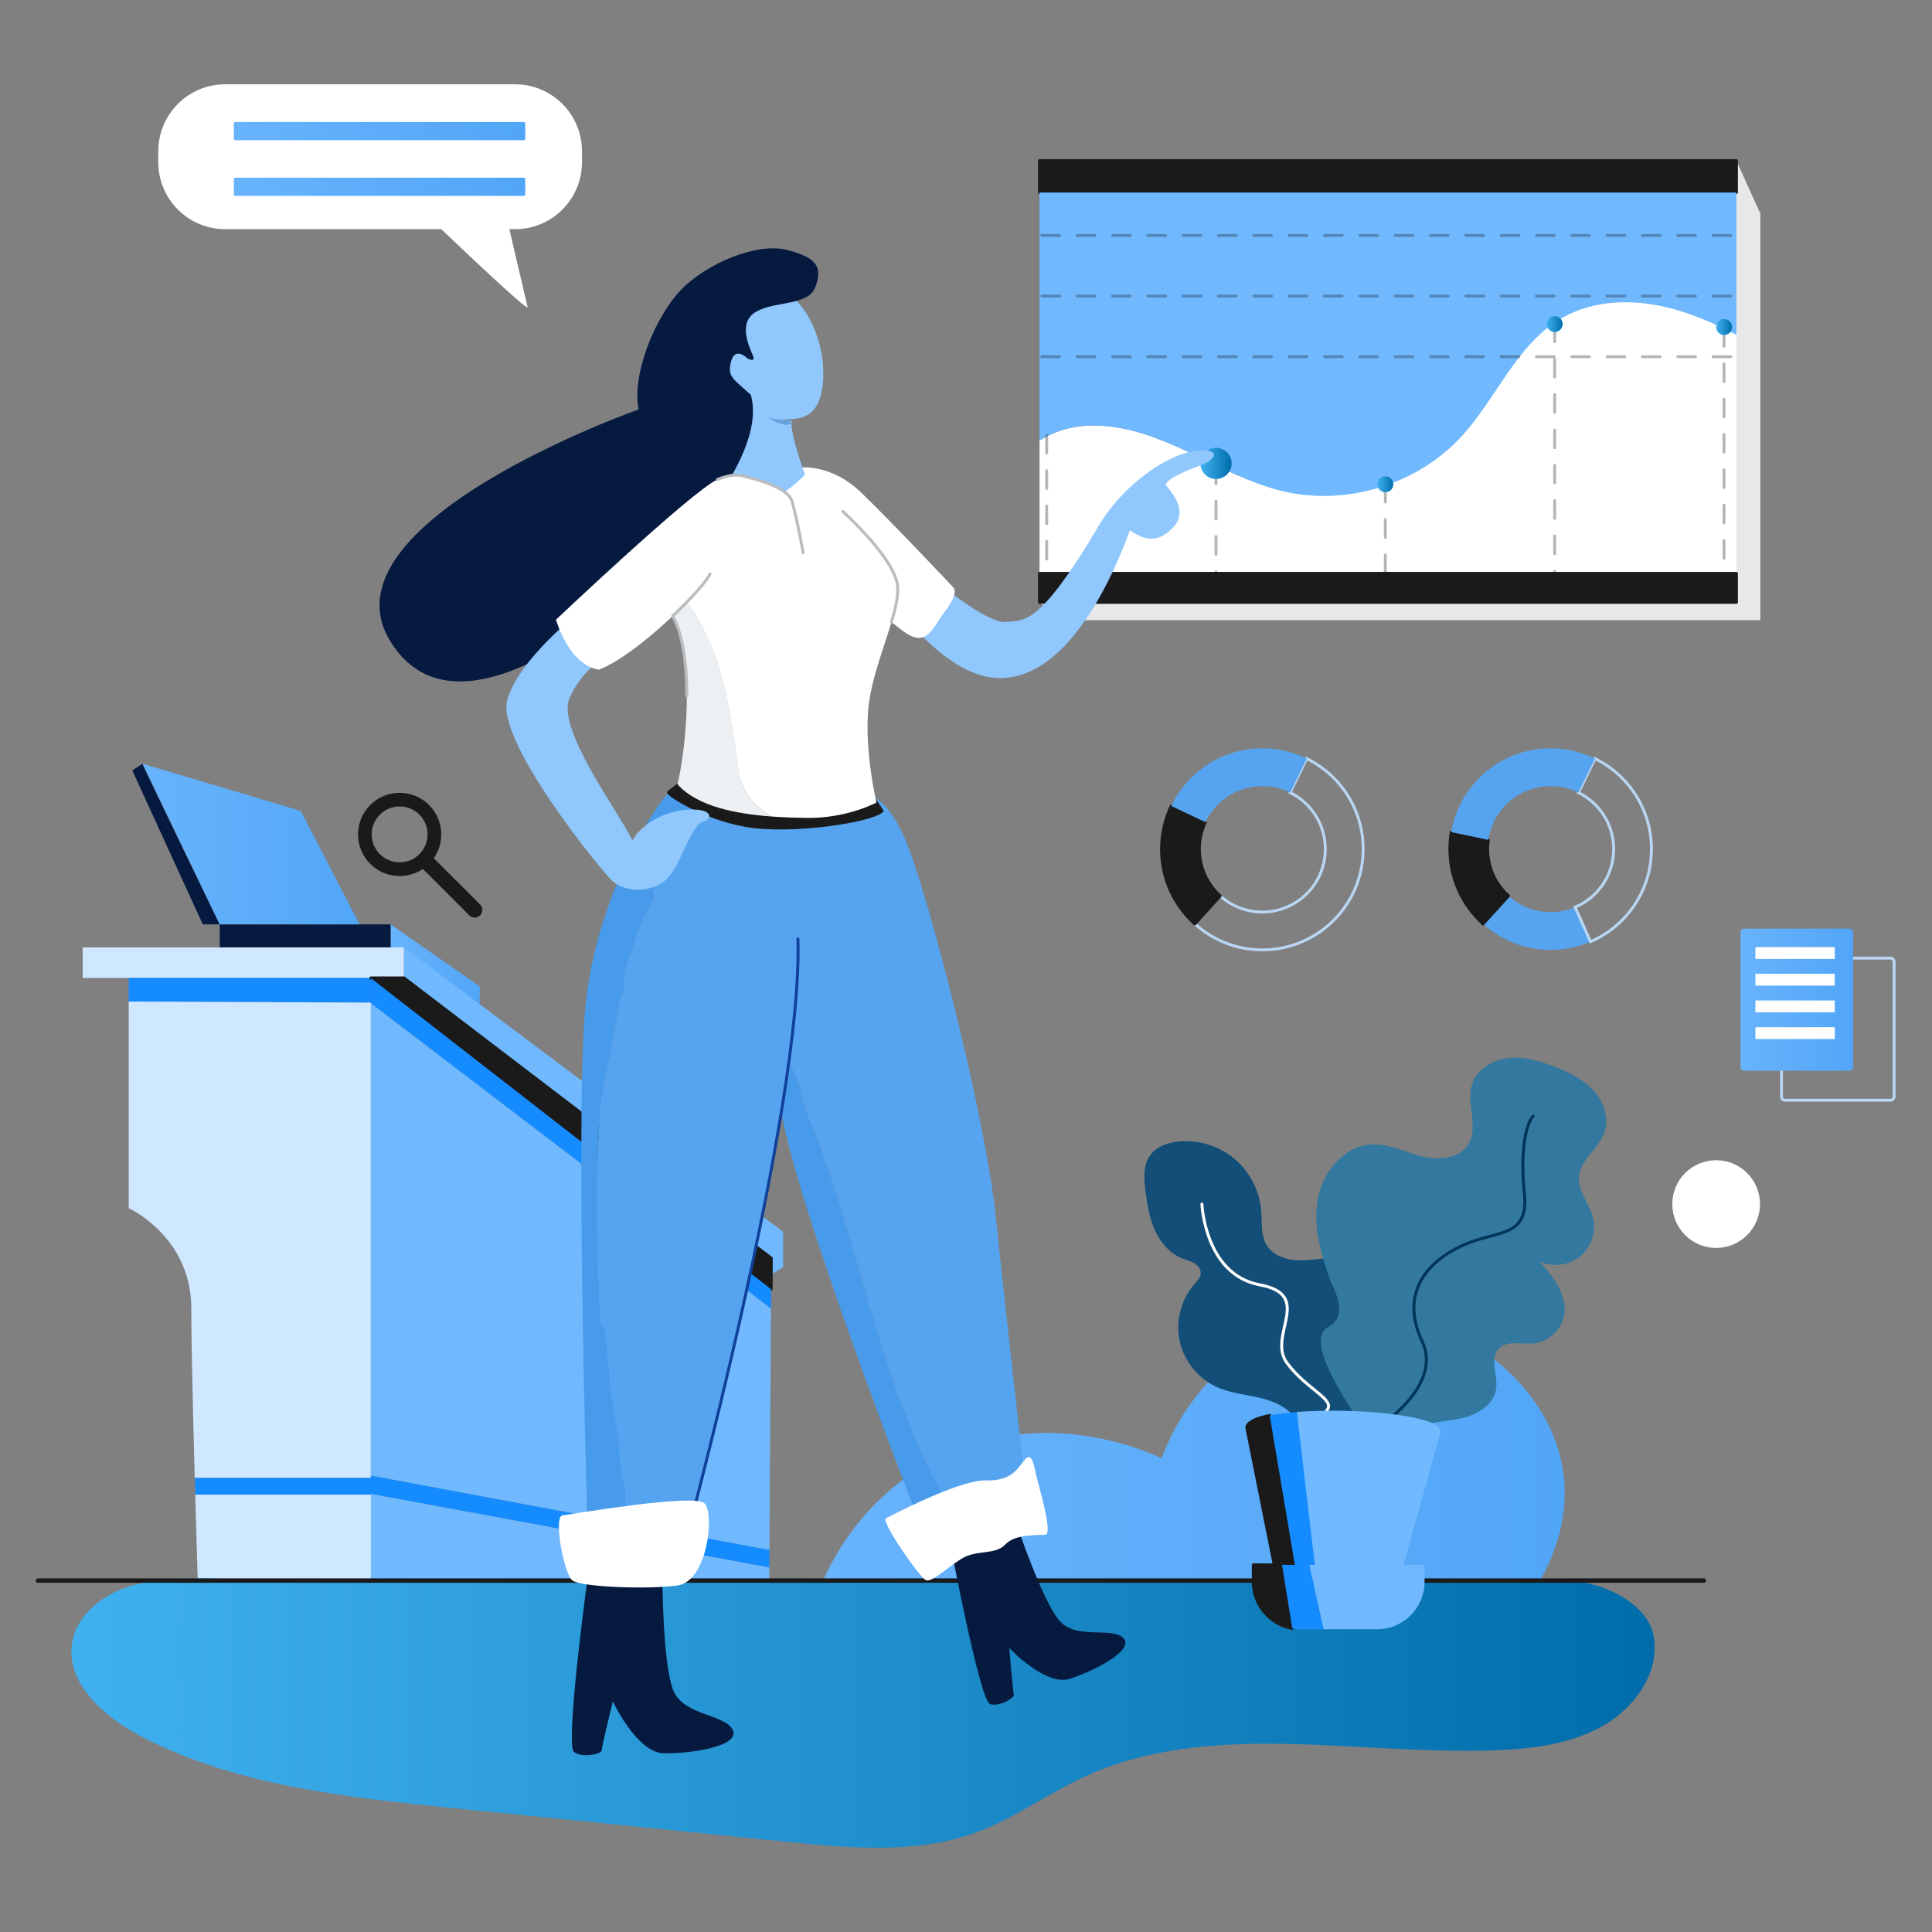 <svg xmlns="http://www.w3.org/2000/svg" xml:space="preserve" id="MarketingAnalysis" x="0" y="0" viewBox="0 0 4000 4000"><rect x="0" y="0" width="4000" height="4000" fill="#808080" stroke="none"/>  <g fill="#0353a4" class="color000000 svgShape">    <linearGradient id="SVGID_1_" x1="1689.346" x2="3239.607" y1="3027.626" y2="3027.626" gradientUnits="userSpaceOnUse">      <stop offset="0" stop-color="#68b3fc" class="stopColor68b2fc svgShape"></stop>      <stop offset="1" stop-color="#52a6f7" class="stopColor529bf7 svgShape"></stop>    </linearGradient>    <path d="M1689.3,3309.1c14.1-39.6,74.8-196,243.2-285.3c224.7-119.1,447.8-16.5,472.4-4.7  c67.3-179.4,231.1-299.2,409-301.1c199.5-2.1,401.7,144.3,423.6,338.5c15.8,139.2-67.3,248.6-93.6,280.6  C2659.2,3327.8,2174.3,3318.5,1689.3,3309.1z" fill="url(#SVGID_1_)"></path>    <g fill="#0353a4" class="color000000 svgShape">      <polyline points="3595.1 332.6 3644.6 442.3 3644.6 1284.1 2199.1 1284.1 2152.2 1247.1" fill="#e8e8e8" class="colore8e8e8 svgShape"></polyline>      <g fill="#0353a4" class="color000000 svgShape">        <path d="M2689.1,2949.4c-12.4-29.7-44.5-46.1-75.7-54.1s-64.1-10.2-93.5-23.3c-38.7-17.2-68.3-53.5-77.4-94.9    c-9.1-41.4,2.6-86.8,30.5-118.6c5.8-6.6,12.6-13.5,13-22.2c0.4-8.9-6.2-16.8-13.9-21.3c-7.7-4.5-16.6-6.4-24.8-9.7    c-25.7-10.2-44.8-33-56.2-58.2s-15.8-52.9-19.4-80.3c-3.4-26-5.4-54.8,10.2-75.8c13-17.4,35.4-25.2,57-27.5    c41.3-4.4,84.1,8.5,116.1,35c32,26.4,52.7,66.1,56.2,107.4c2.1,25.2-1.4,52.7,12.5,73.9c12.7,19.3,36.9,27.9,60,29.3    s46-3.3,69.1-4.3c23.1-1,47.7,2.3,65.5,17c14.4,11.8,22.7,30.6,21.9,49.2c-0.8,18.6-10.8,36.5-26.2,47.1    c-11.9,8.1-28,13.6-32,27.5c-3.6,12.6,5.7,25.7,17,32.3c11.3,6.6,24.6,8.9,36.7,14c36.1,15.1,58.4,57.6,50.2,95.9    s-45.7,68.1-84.9,67.3" fill="#124e77" class="color127755 svgShape"></path>        <path d="M2488.4,2492.9c0,0,6.1,146.1,119.8,167.2c113.7,21.1,14.7,105.5,56.3,161.7s102.7,75.8,81.9,99" fill="none" stroke="#ffffff" stroke-width="6.095" stroke-linecap="round" stroke-linejoin="round" stroke-miterlimit="10" class="colorStrokeffffff svgStroke"></path>      </g>      <path d="M2871.2,2998c4.9,4.3,46.4-38.7,75.4-47.3c29-8.6,60-8.5,89.1-16.9c29.1-8.3,58.1-29,62-59   c3.6-28-14.2-61.2,4.8-82c17-18.6,47.2-9.1,72.2-11.3c31-2.8,58.6-28.3,63.7-59c6.9-41.5-22.8-79.3-50.7-110.8   c26.9,12.7,61,8.5,83.9-10.4c23-18.9,33.7-51.5,26.4-80.3c-7.4-29.2-31.4-54.6-29.1-84.6c2.8-35.4,40.3-57.8,52.5-91.2   c10.9-30-1-64.7-22.7-88.1c-21.6-23.5-51.4-37.6-81.2-49c-30.5-11.7-63-21.3-95.4-17.6s-64.9,23.8-74.5,55   c-12.3,40.1,14.4,87.9-7.5,123.7c-18.7,30.6-62.5,33.7-97.2,24.7c-34.7-9-68.4-26.5-104.2-24.4c-58,3.3-102.1,59.4-111.1,116.8   s8.9,115.4,28.4,170.2c0,0,40.3,67.6-5.5,90.4c-45.8,22.8,17.8,124.7,52.1,178.9" fill="#33789e" class="color339e7e svgShape"></path>      <g fill="#0353a4" class="color000000 svgShape">        <g fill="#0353a4" class="color000000 svgShape">          <g fill="#0353a4" class="color000000 svgShape">            <path d="M3595.1,693.2c-44.6-23-90.5-43.3-139-55.7c-74.1-18.8-156.5-17.2-222.7,21      c-93.4,54-134.7,165.6-207.6,245.1c-90.9,99-236.5,144.1-367.5,113.9c-73.1-16.8-139.3-54.7-207.4-86.2      c-68.1-31.6-142.3-57.6-216.8-48.4c-28.6,3.5-57.2,13.7-81.9,29.1v275.2h1442.9V693.2z" fill="#ffffff" class="colorffffff svgShape"></path>            <rect width="1442.9" height="59.9" x="2152.2" y="1187.2" fill="#1a1a1a" stroke="#1a1a1a" stroke-width="6.095" stroke-linecap="round" stroke-linejoin="round" stroke-miterlimit="10" class="color1a1a1a svgShape colorStroke1a1a1a svgStroke"></rect>            <rect width="1442.9" height="66" x="2152.2" y="332.6" fill="#1a1a1a" stroke="#1a1a1a" stroke-width="6.095" stroke-linecap="round" stroke-linejoin="round" stroke-miterlimit="10" class="color1a1a1a svgShape colorStroke1a1a1a svgStroke"></rect>            <path d="M2152.2,398.6V912c24.8-15.4,53.3-25.6,81.9-29.1c74.5-9.2,148.7,16.8,216.8,48.4      c68.1,31.5,134.3,69.4,207.4,86.2c130.9,30.2,276.6-14.9,367.5-113.9c73-79.4,114.2-191.1,207.6-245.1      c66.2-38.2,148.5-39.9,222.7-21c48.5,12.3,94.4,32.7,139,55.7V398.6H2152.2z" fill="#70b9ff" class="colorffde70 svgShape"></path>          </g>          <g fill="#0353a4" class="color000000 svgShape">            <line x1="2167" x2="2167" y1="901.5" y2="1187.2" opacity=".32" fill="none" stroke="#1a1a1a" stroke-width="6.095" stroke-linecap="round" stroke-linejoin="round" stroke-miterlimit="10" stroke-dasharray="36.571" class="colorStroke1a1a1a svgStroke"></line>            <line x1="2517.6" x2="2517.6" y1="964.7" y2="1187.2" opacity=".32" fill="none" stroke="#1a1a1a" stroke-width="6.095" stroke-linecap="round" stroke-linejoin="round" stroke-miterlimit="10" stroke-dasharray="36.571" class="colorStroke1a1a1a svgStroke"></line>            <line x1="2868.2" x2="2868.2" y1="1002.6" y2="1187.2" opacity=".32" fill="none" stroke="#1a1a1a" stroke-width="6.095" stroke-linecap="round" stroke-linejoin="round" stroke-miterlimit="10" stroke-dasharray="36.571" class="colorStroke1a1a1a svgStroke"></line>            <line x1="3218.8" x2="3218.8" y1="670.9" y2="1187.2" opacity=".32" fill="none" stroke="#1a1a1a" stroke-width="6.095" stroke-linecap="round" stroke-linejoin="round" stroke-miterlimit="10" stroke-dasharray="36.571" class="colorStroke1a1a1a svgStroke"></line>            <line x1="3569.4" x2="3569.4" y1="680.4" y2="1187.2" opacity=".32" fill="none" stroke="#1a1a1a" stroke-width="6.095" stroke-linecap="round" stroke-linejoin="round" stroke-miterlimit="10" stroke-dasharray="36.571" class="colorStroke1a1a1a svgStroke"></line>          </g>          <linearGradient id="SVGID_2_" x1="3553.09" x2="3586.174" y1="677.144" y2="677.144" gradientUnits="userSpaceOnUse">            <stop offset="0" stop-color="#40b1f0" class="stopColor4085f0 svgShape"></stop>            <stop offset="1" stop-color="#006daa" class="stopColor275dc9 svgShape"></stop>          </linearGradient>          <circle cx="3569.6" cy="677.1" r="16.5" fill="url(#SVGID_2_)"></circle>          <linearGradient id="SVGID_3_" x1="3202.291" x2="3235.376" y1="670.861" y2="670.861" gradientUnits="userSpaceOnUse">            <stop offset="0" stop-color="#40b1f0" class="stopColor4085f0 svgShape"></stop>            <stop offset="1" stop-color="#006daa" class="stopColor275dc9 svgShape"></stop>          </linearGradient>          <circle cx="3218.8" cy="670.9" r="16.5" fill="url(#SVGID_3_)"></circle>          <linearGradient id="SVGID_4_" x1="2851.679" x2="2884.763" y1="1002.59" y2="1002.59" gradientUnits="userSpaceOnUse">            <stop offset="0" stop-color="#40b1f0" class="stopColor4085f0 svgShape"></stop>            <stop offset="1" stop-color="#006daa" class="stopColor275dc9 svgShape"></stop>          </linearGradient>          <circle cx="2868.2" cy="1002.6" r="16.5" fill="url(#SVGID_4_)"></circle>          <linearGradient id="SVGID_5_" x1="2485.254" x2="2549.963" y1="959.392" y2="959.392" gradientUnits="userSpaceOnUse">            <stop offset="0" stop-color="#40b1f0" class="stopColor4085f0 svgShape"></stop>            <stop offset="1" stop-color="#006daa" class="stopColor275dc9 svgShape"></stop>          </linearGradient>          <ellipse cx="2517.6" cy="959.4" rx="32.4" ry="32.3" fill="url(#SVGID_5_)"></ellipse>        </g>        <line x1="2157.1" x2="3595.1" y1="613" y2="613" opacity=".32" fill="none" stroke="#1a1a1a" stroke-width="6.095" stroke-linecap="round" stroke-linejoin="round" stroke-miterlimit="10" stroke-dasharray="36.571" class="colorStroke1a1a1a svgStroke"></line>        <line x1="2157.1" x2="3595.1" y1="487.5" y2="487.5" opacity=".32" fill="none" stroke="#1a1a1a" stroke-width="6.095" stroke-linecap="round" stroke-linejoin="round" stroke-miterlimit="10" stroke-dasharray="36.571" class="colorStroke1a1a1a svgStroke"></line>        <line x1="2157.1" x2="3595.1" y1="738.5" y2="738.5" opacity=".32" fill="none" stroke="#1a1a1a" stroke-width="6.095" stroke-linecap="round" stroke-linejoin="round" stroke-miterlimit="10" stroke-dasharray="36.571" class="colorStroke1a1a1a svgStroke"></line>      </g>      <g fill="#0353a4" class="color000000 svgShape">        <linearGradient id="SVGID_6_" x1="808.655" x2="993.506" y1="1998.207" y2="1998.207" gradientUnits="userSpaceOnUse">          <stop offset="0" stop-color="#68b3fc" class="stopColor68b2fc svgShape"></stop>          <stop offset="1" stop-color="#52a6f7" class="stopColor529bf7 svgShape"></stop>        </linearGradient>        <polygon points="808.7 1913.8 993.5 2042.4 992.8 2082.6 808.7 1961.5" fill="url(#SVGID_6_)"></polygon>        <rect width="353.8" height="47.6" x="454.9" y="1913.8" fill="#061a40" class="color102140 svgShape"></rect>        <path d="M295.1,1581.3c0,3.3,159.8,332.5,159.8,332.5h-35.1l-145.9-318.7L295.1,1581.3z" fill="#061a40" class="color102140 svgShape"></path>        <linearGradient id="SVGID_7_" x1="295.068" x2="744.253" y1="1747.555" y2="1747.555" gradientUnits="userSpaceOnUse">          <stop offset="0" stop-color="#68b3fc" class="stopColor68b2fc svgShape"></stop>          <stop offset="1" stop-color="#52a6f7" class="stopColor529bf7 svgShape"></stop>        </linearGradient>        <path d="M622.8,1679.1c-4.1-1.6-327.7-97.8-327.7-97.8l159.8,332.5h289.4L622.8,1679.1z" fill="url(#SVGID_7_)"></path>        <polygon points="836.4 2024.7 247 2024.7 171.2 2024.7 171.2 1961.5 836.4 1961.5" fill="#cfe7ff" class="colorfff4cf svgShape"></polygon>        <polygon points="767.9 2024.7 266.5 2024.7 266.5 2073.6 767.9 2075.9" fill="#148cff" class="colorffb114 svgShape"></polygon>        <path d="M266.5,2073.6v427.8c0,0,129.6,58.7,129.6,207.8c0,73,3.5,219.6,7.1,350.5h364.6v-983.9L266.5,2073.6z" fill="#cfe7ff" class="colorfff4cf svgShape"></path>        <path d="M403.3,3059.8c0.3,11.7,0.6,23.3,1,34.6h363.7v-34.6H403.3z" fill="#148cff" class="colorffb114 svgShape"></path>        <path d="M404.2,3094.4c3.4,121.5,6.6,221.3,6.6,221.3h357.1v-221.3H404.2z" fill="#cfe7ff" class="colorfff4cf svgShape"></path>        <polygon points="836.4 1961.5 1621.4 2550.4 1621.4 2623.7 1596.9 2638.4 1596.9 2605 836.4 2024.7" fill="#70b9ff" class="colorffde70 svgShape"></polygon>        <polygon points="1596.9 2605 836.4 2024.7 767.9 2024.7 767.9 2025.2 1596.5 2669.3" fill="#1a1a1a" stroke="#1a1a1a" stroke-width="6.095" stroke-linecap="round" stroke-linejoin="round" stroke-miterlimit="10" class="color1a1a1a svgShape colorStroke1a1a1a svgStroke"></polygon>        <polygon points="1596.5 2669.3 767.9 2025.2 767.9 2077.4 1596.2 2709.3" fill="#148cff" class="colorffb114 svgShape"></polygon>        <polygon points="1596.2 2709.3 767.9 2077.4 767.9 3055.2 1593 3209.2" fill="#70b9ff" class="colorffde70 svgShape"></polygon>        <polygon points="1593 3209.2 767.9 3055.2 767.9 3093 1592.8 3245.4" fill="#148cff" class="colorffb114 svgShape"></polygon>        <polygon points="767.9 3093 767.9 3315.7 1592.2 3330.4 1592.8 3245.4" fill="#70b9ff" class="colorffde70 svgShape"></polygon>      </g>      <linearGradient id="SVGID_8_" x1="147.837" x2="3425.92" y1="3546.658" y2="3546.658" gradientUnits="userSpaceOnUse">        <stop offset="0" stop-color="#40b1f0" class="stopColor4085f0 svgShape"></stop>        <stop offset="1" stop-color="#006daa" class="stopColor275dc9 svgShape"></stop>      </linearGradient>      <path d="M500.9,3272.1h2734.8c78.1,0,177.3,45.6,188.6,118.2c11.3,72.6-38.6,144.6-105.3,182.7   c-66.8,38.1-147.3,48.2-225.4,50.9c-285.6,10.1-589.7-63.7-846.6,53.9c-78.1,35.7-147.4,87.9-228.6,117   c-122.6,44.1-258.8,31.6-389.3,18.4c-229.9-23.2-459.7-46.3-689.6-69.5c-221.1-22.3-448.8-46.4-643.8-146.8   c-80.5-41.4-162.3-114.2-145.8-199.1c11.4-58.7,69.3-101.6,130.7-117S437.8,3265.3,500.9,3272.1z" fill="url(#SVGID_8_)"></path>      <line x1="78.5" x2="3527.6" y1="3272.4" y2="3272.4" fill="none" stroke="#1a1a1a" stroke-width="9.143" stroke-linecap="round" stroke-linejoin="round" stroke-miterlimit="10" class="colorStroke1a1a1a svgStroke"></line>      <g fill="#0353a4" class="color000000 svgShape">        <path d="M1217.5 3259.5c0 0-48.5 354.6-28.9 368 19.6 13.4 56.9 3.1 56.9-3.1 0-6.1 23.2-102.1 23.2-102.1s49.5 106.4 105.2 107.6 157.1-14.1 143.7-47.1c-13.5-33-96-30-121.1-77.6s-25.1-243.9-25.1-241.5C1371.4 3266.2 1217.5 3259.5 1217.5 3259.5zM1967.3 3195.5c0 0 61.4 326.6 82.6 332.7s51-14 49.2-19.4-9.5-96.7-9.5-96.7 74.9 79.2 124.2 63.9c49.4-15.3 134.3-58.5 112.8-83.6s-93.4 1.8-129.4-32.9c-36.1-34.6-93.7-207.5-93-205.4C2104.9 3156.2 1967.3 3195.5 1967.3 3195.5z" fill="#061a40" class="color102140 svgShape"></path>        <path d="M1675.6,2316.9c-18.3-36.6-15.2-82.3-45.7-118.9c-6.1-3-6.1-15.2-6.1-24.4c-6.1-15.2-15.2-30.5-18.3-45.7    c-4.8-16.7-9.4-33-13.9-49.1c5.2,57.7,12.5,127.2,22.5,202.5c26.9,202.9,300.8,899.8,300.8,899.8l78.1-24.2    c-59.1-80.5-99.1-177-134.5-270.2C1791.5,2697.9,1751.8,2502.9,1675.6,2316.9z" fill="#489beb" class="coloreb485c svgShape"></path>        <path d="M2061.6,2518.6c-22-212.7-144.3-684.6-188.3-782.5c-44-97.8-76.6-88-83.2-86.4l-248.5-1l38.2,268.4    c0,0,2.9,63.9,11.8,161.9c4.6,16,9.2,32.3,13.9,49.1c3,15.2,12.2,30.5,18.3,45.7c0,9.1,0,21.3,6.1,24.4    c30.5,36.6,27.4,82.3,45.7,118.9c76.2,185.9,115.8,380.9,182.9,569.9c35.4,93.1,75.4,189.7,134.5,270.2l134.7-41.8    C2127.7,3115.2,2083.7,2731.3,2061.6,2518.6z" fill="#56a4ef" class="coloref5668 svgShape"></path>        <path d="M1719.3,1581.3l-227.6,40.1c-10.6,19.6-19.8,40.6-29.4,58.6c-3,3-15.2,3-18.3,6.1    c-30.5,51.8-57.9,97.5-91.4,149.3c-3,9.1,3,18.3,0,27.4c-30.5,45.7-39.6,94.5-57.9,143.2c-6.1,15.2,3,36.6-6.1,51.8    c-9.1,15.2-9.1,36.6-12.2,51.8c-9.1,64-27.4,125-33.5,189c-12.2,146.3-6.1,292.6,0,438.9c0,3,9.1,9.1,9.1,12.2    c6.1,51.8,9.1,97.5,15.2,149.3c9.1,51.8,18.3,103.6,18.3,155.4c3,12.2,12.2,21.3,9.1,33.5c-3,45.7,21.3,76.2,27.4,118.9    c0.3,2.1,0.6,4.1,0.9,6.2h90.5c0,0,249.5-914.5,238.5-1269L1719.3,1581.3z" fill="#56a4ef" class="coloref5668 svgShape"></path>        <path d="M1294.7,3088c3-12.2-6.1-21.3-9.1-33.5c0-51.8-9.1-103.6-18.3-155.4c-6.1-51.8-9.1-97.5-15.2-149.3    c0-3-9.1-9.1-9.1-12.2c-6.1-146.3-12.2-292.6,0-438.9c6.1-64,24.4-125,33.5-189c3-15.2,3-36.6,12.2-51.8    c9.1-15.2,0-36.6,6.1-51.8c18.3-48.8,27.4-97.5,57.9-143.2c3-9.1-3-18.3,0-27.4c33.5-51.8,61-97.5,91.4-149.3    c3-3,15.2-3,18.3-6.1c9.6-18.1,18.7-39.1,29.4-58.6l-45.5,8c0,0-13.9-18.7-43.6-5.7c-29.8,13-172.4,225-192,474.4    s6.9,1115,6.9,1115h105.6c-0.3-2.1-0.6-4.1-0.9-6.2C1316,3164.2,1291.6,3133.7,1294.7,3088z" fill="#489beb" class="coloreb485c svgShape"></path>        <path d="M1652,1944c11,354.6-238.5,1269-238.5,1269" fill="none" stroke="#114099" stroke-width="6.095" stroke-linecap="round" stroke-linejoin="round" stroke-miterlimit="10" class="colorStroke99112b svgStroke"></path>        <path d="M1384,1640.4c-3.5,2.5,69.1,52.8,160.9,68.7c94.7,16.4,260.2-9.5,281.2-30.2c-17.5-26.5-17.5-26.5-17.5-26.5    l-49.7-21.6l-347.9-11.1L1384,1640.4z" fill="#1a1a1a" stroke="#1a1a1a" stroke-width="6.095" stroke-linecap="round" stroke-linejoin="round" stroke-miterlimit="10" class="color1a1a1a svgShape colorStroke1a1a1a svgStroke"></path>        <path d="M1948.7,1211.2c0,0,98.3,81.5,135,76.6s66,10.6,187.1-192.4c50.1-90.5,159-169.3,226.8-162.6    c28.1,3.7,11.6,17.1,4.3,23.2c-7.3,6.1-81.3,27.5-88.7,47.7c20.2,23.8,45.9,58.7,13.5,90.5c-32.4,31.8-58.1,23.2-87.4,3.7    c-26.3,72.1-128.4,330.7-291.4,304c-84.8-13.9-163-111.7-163-111.7" fill="#90c7fc" class="colorfc9590 svgShape"></path>        <path d="M1652,968.4c0,0,65.6-11.4,130.8,51.3s190.8,196.4,190.8,196.4s13,9.8-15.5,47.3    c-28.5,37.5-39.1,79.1-87.2,44c-48.1-35-166.2-141.8-166.2-141.8" fill="#ffffff" class="colorffffff svgShape"></path>        <path d="M1529.4,1597.7c-18.3-118.9-27.4-228.6-94.5-332.2c-14.8-23.2-34-39.2-49.4-58.9    c-3.3,26.1-1.4,51.2,9.2,72.3c44.7,88.8,25,276.3,7.9,344.8c40.6,46,121.7,61.4,194.9,66.8    C1563.1,1671.6,1537.5,1642.8,1529.4,1597.7z" fill="#edf0f2" class="colorf2edee svgShape"></path>        <path d="M1814.6,1661.6c0,0-24.5-102.7-17.1-191.9c7.3-89.2,64.8-196.8,61.1-254.3    c-3.7-57.5-113.7-156.5-113.7-156.5l-78.3-76.4l-109.4-26.3c0,0-92.3,72.1-94.8,72.3c-1.9,0.1-66.4,94.2-77,178.2    c15.5,19.8,34.6,35.7,49.4,58.9c67,103.6,76.2,213.3,94.5,332.2c8.1,45.1,33.7,73.9,68.1,92.7c26,1.9,51.1,2.6,72.9,2.9    C1753.5,1694.6,1814.6,1661.6,1814.6,1661.6z" fill="#ffffff" class="colorffffff svgShape"></path>        <path d="M1392.9,1275.2c-40-89.5,67.1-246.6,69.5-246.8c2.4-0.2,94.8-72.3,94.8-72.3l109.4,26.3" fill="#ffffff" class="colorffffff svgShape"></path>        <path d="M1422 1440.6c0-60.7-7-121.4-27.3-161.7-.6-1.2-1.2-2.4-1.8-3.7M1744.9 1058.8c0 0 110.1 99 113.7 156.5 1.2 19.4-4.5 44.4-12.9 72.6" fill="none" stroke="#babdbf" stroke-width="6.095" stroke-linecap="round" stroke-linejoin="round" stroke-miterlimit="10" class="colorStrokebfbeba svgStroke"></path>        <path d="M1581.7,858.3c0,0,81.3,31.2,109.4-19c28.1-50.1,15.3-180.3-65.7-237.2c-79.2,34.8-191.7,112.5-191.7,112.5    l-9.2,198.7l59.9,94.8c0,0,30-23.8,59.3-21.4c29.3,2.4,39.7,44.6,64.2,41.6c34.9-19,58.7-45.8,58.7-45.8s-30-80.1-28.1-111.9" fill="#90c7fc" class="colorfc9590 svgShape"></path>        <path d="M1587.6,860.9c0,0,27.8,24.6,49.7,17.2c-2-9.9-2-9.9-2-9.9S1601.1,872.9,1587.6,860.9z" fill="#67a2db" class="colordb6767 svgShape"></path>        <path d="M1322.2,847.7c0,0-666.8,234.7-513.6,480.9s541.3-138.6,541.3-138.6s244.6-230.7,204.6-372.5    c-38.3-35-48.9-37.5-40.8-69.3c8.2-31.8,33.4-6.5,33.4-6.5s18.6,10.6,11.7-5.7c-6.9-16.3-32.9-69.3,7.8-91.3    c40.8-22,106.8-11.4,121.5-50.5s5.7-60.3-57.9-76.6c-63.6-16.3-167.1,27.7-220.1,82.3C1357.3,654.6,1307.6,773.6,1322.2,847.7z" fill="#061a40" class="color102140 svgShape"></path>        <path d="M1203.2,1264.2c0,0-128.4,99-152.9,184.6c-24.5,85.6,196.9,357,217.7,375.3c20.8,18.3,64.8,28.1,103.3,3.1    c38.5-25.1,55.6-119.2,85.6-126.5c16.5-3.7,22-26.9-30.6-24.5c-52.6,2.4-101.5,33-116.8,64.2c-28.7-59.9-156.9-230.1-130.8-293.6    c26.1-63.6,84-93.7,84-93.7L1203.2,1264.2z" fill="#90c7fc" class="colorfc9590 svgShape"></path>        <path d="M1469.8,1188.4c-9.8,26.1-146.6,165.5-229.7,198.1c-62.8-9.8-89-103.5-89-103.5s280.7-265.8,334.2-290.2    c0,0,33.8-15.5,56.3-6.2c0,0,87.7,17.7,97.8,50.5c10.1,32.7,23.4,107.1,23.4,107.1" fill="#ffffff" class="colorffffff svgShape"></path>        <path d="M1485.3 992.8c0 0 33.8-15.5 56.3-6.2 0 0 87.7 17.7 97.8 50.5 10.1 32.7 23.4 107.1 23.4 107.1M1469.8 1188.4c-4.5 12-36 48.2-76.9 86.8" fill="none" stroke="#babdbf" stroke-width="6.095" stroke-linecap="round" stroke-linejoin="round" stroke-miterlimit="10" class="colorStrokebfbeba svgStroke"></path>        <path d="M1834.7 3143.3c0 0 151.2-80.1 205.6-78.2 54.4 1.8 66.6-25.1 81.3-42.8 14.7-17.7 19 11 23.2 30 4.3 19 36.1 124.1 19.6 125.3-16.5 1.2-63-1.8-83.2 20.2s-59.3 10.4-89.3 28.7c-30 18.3-61.8 49.5-74.6 45.2S1819.6 3144 1834.7 3143.3zM1165.3 3137.2c8.6-.2 272.7-46.5 293.5-24.5 20.8 22 6.1 161.4-56.3 169.9s-200.5 3.2-217.7-10.6C1167.8 3258.3 1144.5 3137.7 1165.3 3137.2z" fill="#ffffff" class="colorffffff svgShape"></path>      </g>      <path d="M1066.3,174.5h-600c-76.5,0-138.6,62-138.6,138.6v22.8c0,76.5,62,138.6,138.6,138.6h447.4   c46.3,44.2,181.4,172.2,178.7,161.4c-2.5-9.9-26.3-112.2-37.8-161.4h11.7c76.5,0,138.6-62,138.6-138.6v-22.8   C1204.9,236.5,1142.8,174.5,1066.3,174.5z" fill="#ffffff" class="colorffffff svgShape"></path>      <linearGradient id="SVGID_9_" x1="484.199" x2="1087.46" y1="271.482" y2="271.482" gradientUnits="userSpaceOnUse">        <stop offset="0" stop-color="#68b3fc" class="stopColor68b2fc svgShape"></stop>        <stop offset="1" stop-color="#52a6f7" class="stopColor529bf7 svgShape"></stop>      </linearGradient>      <path d="M1084.3,290.2h-597c-1.7,0-3.2-1.4-3.2-3.2v-31.2c0-1.7,1.4-3.2,3.2-3.2h597c1.7,0,3.2,1.4,3.2,3.2v31.2   C1087.5,288.8,1086,290.2,1084.3,290.2z" fill="url(#SVGID_9_)"></path>      <linearGradient id="SVGID_10_" x1="484.199" x2="1087.46" y1="386.728" y2="386.728" gradientUnits="userSpaceOnUse">        <stop offset="0" stop-color="#68b3fc" class="stopColor68b2fc svgShape"></stop>        <stop offset="1" stop-color="#52a6f7" class="stopColor529bf7 svgShape"></stop>      </linearGradient>      <path d="M1084.3,405.5h-597c-1.7,0-3.2-1.4-3.2-3.2v-31.2c0-1.7,1.4-3.2,3.2-3.2h597c1.7,0,3.2,1.4,3.2,3.2v31.2   C1087.5,404.1,1086,405.5,1084.3,405.5z" fill="url(#SVGID_10_)"></path>      <g fill="#0353a4" class="color000000 svgShape">        <path d="M2525.6,1854.3l-52.8,57.8c0.3,0.3,0.5,0.5,0.8,0.8c16.2-17.7,34.6-38,52.6-57.9    C2526.1,1854.7,2525.8,1854.5,2525.6,1854.3z" fill="#ffffff" stroke="#1a1a1a" stroke-width="6.095" stroke-linecap="round" stroke-linejoin="round" stroke-miterlimit="10" class="colorffffff svgShape colorStroke1a1a1a svgStroke"></path>        <path d="M2822.3,1758c0,115.2-93.5,208.6-208.7,208.6c-53.9,0-103-20.4-140-53.9c16.2-17.7,34.6-38,52.6-57.9    c23.1,20.9,53.7,33.5,87.3,33.5c72,0,130.4-58.4,130.4-130.4c0-51.4-29.7-95.8-72.9-117c11.3-23.2,23.2-47.5,34.2-70.4    C2774.7,1604.6,2822.3,1675.7,2822.3,1758z" fill="none" stroke="#b9d6f2" stroke-width="5.947" stroke-miterlimit="10" class="colorStrokec6c6c6 svgStroke"></path>        <path d="M2525.6,1854.3l-52.8,57.8c-41.7-38.1-67.9-93-67.9-154c0-32,7.2-62.2,20-89.3l70.7,33.5    c-8,16.9-12.5,35.8-12.5,55.8C2483.2,1796.1,2499.5,1830.4,2525.6,1854.3z" fill="#1a1a1a" stroke="#1a1a1a" stroke-width="6.095" stroke-linecap="round" stroke-linejoin="round" stroke-miterlimit="10" class="color1a1a1a svgShape colorStroke1a1a1a svgStroke"></path>        <path d="M2705.4,1570.6c-11.1,22.9-22.9,47.2-34.2,70.4c-17.4-8.6-36.9-13.4-57.6-13.4c-52.1,0-97,30.5-117.9,74.6    l-70.7-33.5c33.4-70.6,105.4-119.4,188.7-119.4C2646.6,1549.4,2677.7,1557,2705.4,1570.6z" fill="#56a4ef" class="coloref5668 svgShape"></path>        <path d="M2526.3 1854.9c-18 19.9-36.4 40.2-52.6 57.9-.3-.2-.5-.5-.8-.8l52.8-57.8C2525.8 1854.5 2526.1 1854.7 2526.3 1854.9zM3122.4 1854.3l-52.8 57.8c.3.3.5.5.8.8 16.2-17.7 34.6-38 52.6-57.9C3122.9 1854.7 3122.6 1854.5 3122.4 1854.3z" fill="#ffffff" stroke="#1a1a1a" stroke-width="6.095" stroke-linecap="round" stroke-linejoin="round" stroke-miterlimit="10" class="colorffffff svgShape colorStroke1a1a1a svgStroke"></path>        <path d="M3210.4,1888.4c-33.6,0-64.2-12.7-87.3-33.5c-18,19.9-36.4,40.2-52.6,57.9c37,33.5,86.1,53.9,140,53.9    c29.3,0,57.2-6.1,82.5-17l-31.9-71.4C3245.5,1884.8,3228.4,1888.4,3210.4,1888.4z" fill="#56a4ef" class="coloref5668 svgShape"></path>        <path d="M3419.1,1758c0-82.3-47.7-153.5-116.9-187.4c-11.1,22.9-22.9,47.2-34.2,70.4c43.2,21.2,72.9,65.7,72.9,117    c0,54.1-32.9,100.5-79.8,120.2l31.9,71.4C3367.1,1917.7,3419.1,1844,3419.1,1758z" fill="none" stroke="#b9d6f2" stroke-width="5.947" stroke-miterlimit="10" class="colorStrokec6c6c6 svgStroke"></path>        <path d="M3080,1758c0-6.5,0.5-12.8,1.4-19.1l-76.7-16.1c-1.9,11.4-2.9,23.1-2.9,35.1c0,61,26.2,115.9,67.9,154    l52.8-57.8C3096.4,1830.4,3080,1796.1,3080,1758z" fill="#1a1a1a" stroke="#1a1a1a" stroke-width="6.095" stroke-linecap="round" stroke-linejoin="round" stroke-miterlimit="10" class="color1a1a1a svgShape colorStroke1a1a1a svgStroke"></path>        <path d="M3302.2,1570.6c-11.1,22.9-22.9,47.2-34.3,70.4c-17.4-8.6-36.9-13.4-57.5-13.4c-52.1,0-97,30.5-117.9,74.6    c-5.4,11.4-9.2,23.8-11.1,36.7l-76.8-16.1c3.2-19.1,9.1-37.2,17.1-54.2c33.5-70.6,105.4-119.4,188.7-119.4    C3243.4,1549.4,3274.6,1557,3302.2,1570.6z" fill="#56a4ef" class="coloref5668 svgShape"></path>        <path d="M3123.1,1854.9c-18,19.9-36.4,40.2-52.6,57.9c-0.3-0.2-0.5-0.5-0.8-0.8l52.8-57.8    C3122.6,1854.5,3122.9,1854.7,3123.1,1854.9z" fill="#ffffff" stroke="#1a1a1a" stroke-width="6.095" stroke-linecap="round" stroke-linejoin="round" stroke-miterlimit="10" class="colorffffff svgShape colorStroke1a1a1a svgStroke"></path>      </g>      <path d="M2833.9,2968.5c0,0,157.1-91.7,110.7-190.7c-46.5-99,7.9-163.8,81-198.1c73.1-34.2,140.3-14.7,130.5-108.8   c-9.8-94.1,4.9-146.7,18.3-160.2" fill="none" stroke="#003559" stroke-width="6.095" stroke-linecap="round" stroke-linejoin="round" stroke-miterlimit="10" class="colorStroke10663f svgStroke"></path>      <path d="M2581.3,2955.1l59.9,299.5l42.4,1.4l-54.8-325.4C2600.9,2936.2,2582.8,2944.3,2581.3,2955.1z" fill="#1a1a1a" stroke="#1a1a1a" stroke-width="6.095" stroke-linecap="round" stroke-linejoin="round" stroke-miterlimit="10" class="color1a1a1a svgShape colorStroke1a1a1a svgStroke"></path>      <path d="M2628.8,2930.6l54.8,325.4l40.8,1.4l-39.2-334C2664.1,2925,2644.8,2927.4,2628.8,2930.6z" fill="#148cff" class="colorffb114 svgShape"></path>      <path d="M2685.2,2923.3l39.2,334l174.8,5.8c0,0,82.7-294.7,83.2-298.3C2986.7,2930.1,2805.5,2914,2685.2,2923.3z" fill="#70b9ff" class="colorffde70 svgShape"></path>      <path d="M2594.8,3239.9v34.8c0,48.3,34.8,88.5,80.8,96.8l-21.2-131.7H2594.8z" fill="#1a1a1a" stroke="#1a1a1a" stroke-width="6.095" stroke-linecap="round" stroke-linejoin="round" stroke-miterlimit="10" class="color1a1a1a svgShape colorStroke1a1a1a svgStroke"></path>      <path d="M2654.3,3239.9l21.2,131.7c5.7,1,11.6,1.6,17.7,1.6h47.1l-29.5-133.3H2654.3z" fill="#148cff" class="colorffb114 svgShape"></path>      <path d="M2710.8,3239.9l29.5,133.3H2851c54.4,0,98.4-44.1,98.4-98.4v-34.8H2710.8z" fill="#70b9ff" class="colorffde70 svgShape"></path>    </g>    <path d="M1338.5 1898.3c0 0 139.4-26.5 139.4-127.8M1834.7 1758c0 0 33.6 75.2 60.5 100" fill="#56a4ef" class="coloref5668 svgShape"></path>    <circle cx="3553.1" cy="2492.9" r="90.8" fill="#ffffff" class="colorffffff svgShape"></circle>    <g fill="#0353a4" class="color000000 svgShape">      <path d="M3914.1,2277.9h-218.3c-4.1,0-7.4-3.3-7.4-7.4v-279.4c0-4.1,3.3-7.4,7.4-7.4h218.3c4.1,0,7.4,3.3,7.4,7.4   v279.4C3921.5,2274.6,3918.2,2277.9,3914.1,2277.9z" fill="none" stroke="#b9d6f2" stroke-width="5.947" stroke-miterlimit="10" class="colorStrokec6c6c6 svgStroke"></path>      <linearGradient id="SVGID_11_" x1="3603.618" x2="3836.736" y1="2069.852" y2="2069.852" gradientUnits="userSpaceOnUse">        <stop offset="0" stop-color="#68b3fc" class="stopColor68b2fc svgShape"></stop>        <stop offset="1" stop-color="#52a6f7" class="stopColor529bf7 svgShape"></stop>      </linearGradient>      <path d="M3829.3,2216.9H3611c-4.1,0-7.4-3.3-7.4-7.4v-279.4c0-4.1,3.3-7.4,7.4-7.4h218.3c4.1,0,7.4,3.3,7.4,7.4   v279.4C3836.7,2213.6,3833.4,2216.9,3829.3,2216.9z" fill="url(#SVGID_11_)"></path>      <rect width="164.3" height="24.5" x="3634.4" y="1960.9" fill="#ffffff" class="colorffffff svgShape"></rect>      <rect width="164.3" height="24.5" x="3634.4" y="2016.1" fill="#ffffff" class="colorffffff svgShape"></rect>      <rect width="164.3" height="24.5" x="3634.4" y="2071.4" fill="#ffffff" class="colorffffff svgShape"></rect>      <rect width="164.3" height="24.5" x="3634.4" y="2126.7" fill="#ffffff" class="colorffffff svgShape"></rect>    </g>    <path d="M991.8,1874.8l-96.2-96.2c-0.5-0.5-1-1-1.6-1.3c10.4-13.9,16.5-31.1,16.5-49.7c0-45.9-37.2-83.1-83.1-83.1  s-83.1,37.2-83.1,83.1c0,45.9,37.2,83.1,83.1,83.1c14.9,0,28.8-3.9,40.9-10.7c2.7-1.5,5.3-3.2,7.8-5c0.4,0.6,0.9,1.2,1.5,1.8  l96.2,96.2c5,5,13.1,5,18.1,0c2.5-2.5,3.7-5.8,3.7-9C995.6,1880.5,994.3,1877.3,991.8,1874.8z M827.4,1788.4  c-33.7,0-60.9-27.3-60.9-60.9c0-33.7,27.3-60.9,60.9-60.9s60.9,27.3,60.9,60.9C888.3,1761.2,861,1788.4,827.4,1788.4z" fill="#1a1a1a" stroke="#1a1a1a" stroke-width="6.095" stroke-linecap="round" stroke-linejoin="round" stroke-miterlimit="10" class="color1a1a1a svgShape colorStroke1a1a1a svgStroke"></path>  </g></svg>